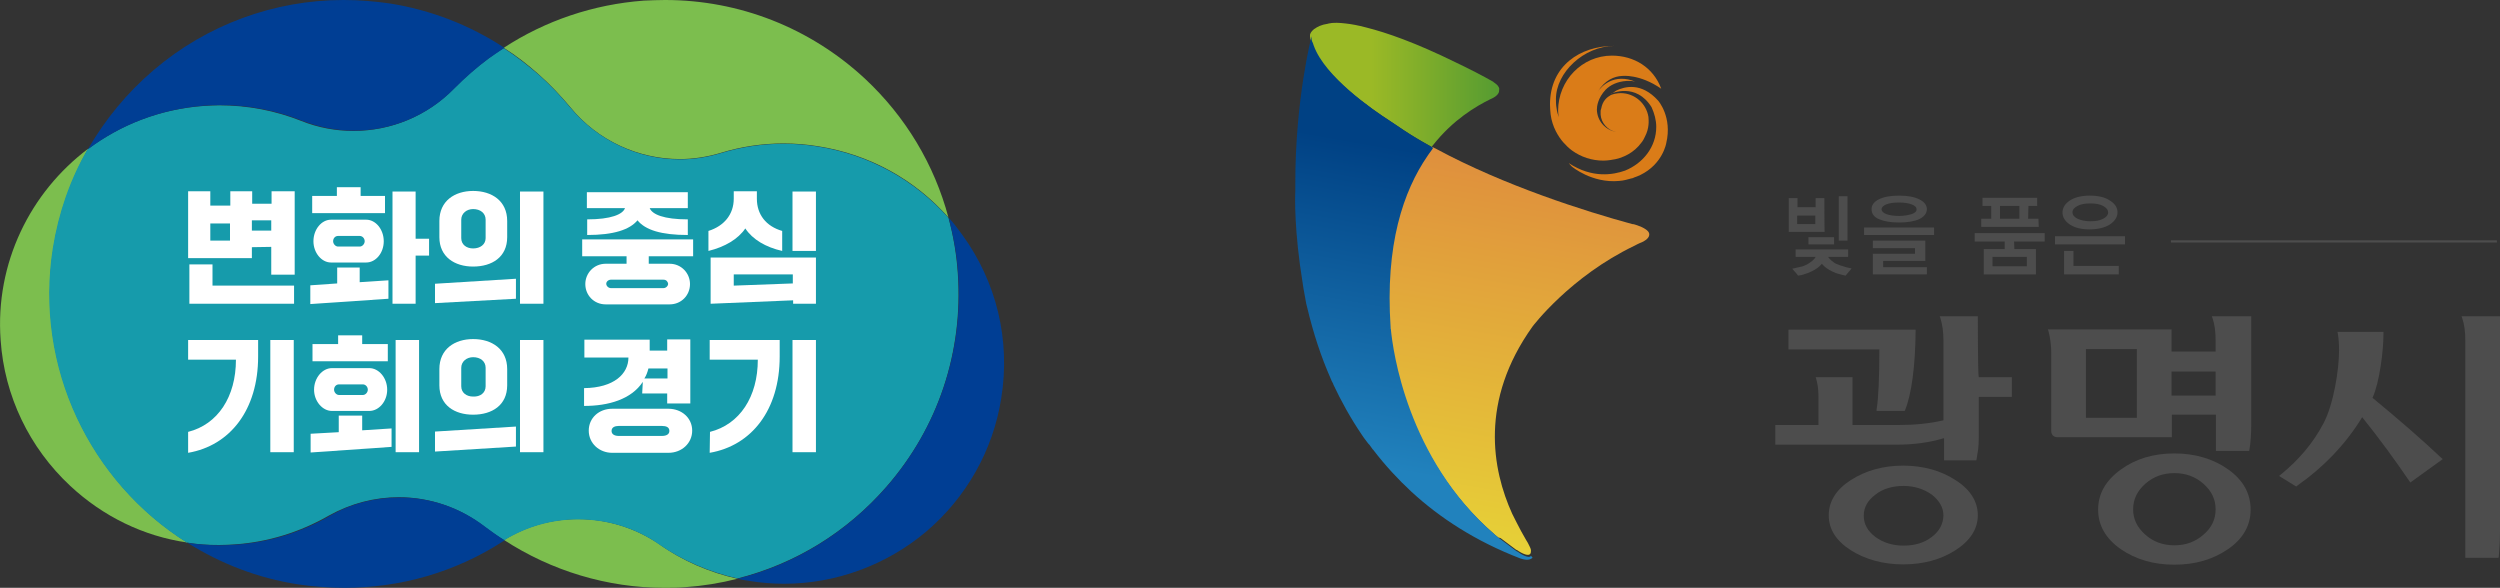 <?xml version="1.0" encoding="utf-8"?>
<!-- Generator: Adobe Illustrator 26.5.1, SVG Export Plug-In . SVG Version: 6.00 Build 0)  -->
<svg version="1.1" id="레이어_1" xmlns="http://www.w3.org/2000/svg" xmlns:xlink="http://www.w3.org/1999/xlink" x="0px"
	 y="0px" viewBox="0 0 80 18.81" style="enable-background:new 0 0 80 18.81;" xml:space="preserve">
<rect x="0" y="0" width="80" height="18.81" fill="#333333" stroke="none"/>
<style type="text/css">
	.st0{fill:#DA7C18;}
	.st1{fill:url(#SVGID_1_);}
	.st2{fill:url(#SVGID_00000090279977166108830400000013571924136203055787_);}
	.st3{fill:url(#SVGID_00000020397080261562629950000006854942846102136752_);}
	.st4{fill:#4D4D4D;}
	.st5{fill:#7CBE4E;}
	.st6{fill:#169BAB;}
	.st7{fill:#003E94;}
	.st8{fill:#FFFFFF;}
</style>
<g>
	<g>
		<g>
			<path class="st0" d="M50.31,4.82c0.28,0.2,0.62,0.32,1,0.32c0.08,0,0.16-0.01,0.23-0.02c0.41-0.05,0.76-0.25,0.98-0.55
				c0.05-0.06,0.09-0.13,0.12-0.2c0.14-0.27,0.12-0.51,0.11-0.63c-0.07-0.43-0.44-0.76-0.89-0.76c-0.07,0-0.12,0.01-0.18,0.02
				c-0.09,0.02-0.16,0.05-0.16,0.06c-0.11,0.06-0.24,0.18-0.28,0.41c-0.01,0.02-0.01,0.04-0.02,0.07c0,0.01,0,0.02,0,0.05
				c0,0.02,0,0.03,0,0.06l0,0c0,0.01,0,0.02,0,0.02c0.02,0.27,0.23,0.5,0.49,0.55c-0.34-0.06-0.6-0.35-0.61-0.71
				c0-0.11,0.03-0.37,0.28-0.64c0.15-0.15,0.37-0.26,0.67-0.28l0,0c0.04,0,0.15-0.01,0.27,0.02c0.01,0,0.02,0.01,0.03,0.01
				c-0.72-0.3-1.12,0.16-1.22,0.31c0.23-0.37,0.53-0.49,0.78-0.5c0,0,0.56-0.07,1.25,0.41c-0.25-0.68-0.87-1.06-1.58-1.06
				c-0.95,0-1.72,0.79-1.72,1.76c0,0.07,0.01,0.15,0.02,0.21c-0.03-0.09-0.06-0.19-0.07-0.29c-0.02-0.1-0.02-0.2-0.02-0.29
				c0-0.85,0.89-1.69,1.86-1.7h-0.01c-1.08,0-2.04,0.64-2.04,1.87c0,0.11,0.01,0.22,0.02,0.32c0.05,0.4,0.25,0.72,0.41,0.9
				C50.11,4.65,50.2,4.74,50.31,4.82L50.31,4.82z"/>
			<path class="st0" d="M51.72,2.9c0.26-0.13,0.8-0.28,1.34,0.32c0,0,0.46,0.52,0.26,1.36c0,0-0.11,0.67-0.83,1.02
				c-0.07,0.03-0.13,0.06-0.2,0.08c-0.01,0-0.01,0.01-0.02,0.01c-0.02,0.01-0.05,0.02-0.07,0.02c-0.11,0.03-0.24,0.07-0.39,0.08
				c-0.87,0.08-1.51-0.46-1.51-0.46c-0.07-0.07-0.1-0.11-0.1-0.11c0.76,0.5,1.43,0.37,1.8,0.24c0.59-0.24,1-0.77,1-1.4
				c0-0.22-0.06-0.43-0.15-0.63c-0.5-0.8-1.28-0.44-1.31-0.43l0,0C51.56,3.01,51.66,2.94,51.72,2.9z"/>
		</g>
		
			<linearGradient id="SVGID_1_" gradientUnits="userSpaceOnUse" x1="43.886" y1="821.795" x2="51.377" y2="821.795" gradientTransform="matrix(1 0 0 1 0 -819.08)">
			<stop  offset="0" style="stop-color:#9BB926"/>
			<stop  offset="1" style="stop-color:#1B833B"/>
		</linearGradient>
		<path class="st1" d="M47.96,2.79c-0.03-0.07-0.12-0.13-0.15-0.15l0,0l0,0l0,0c0,0-0.01,0-0.01-0.01c0,0-0.01,0-0.01-0.01
			c-0.35-0.2-0.76-0.41-1.2-0.62c-1.3-0.64-2.23-0.96-2.87-1.12c-0.26-0.07-0.48-0.11-0.67-0.13c-0.41-0.05-0.56,0.01-0.56,0.01
			c-0.21,0.03-0.34,0.1-0.42,0.16c-0.01,0-0.01,0.01-0.02,0.01c0,0,0,0-0.01,0.01c-0.07,0.06-0.1,0.11-0.11,0.14
			c0,0.01,0,0.02-0.01,0.02c0,0.02,0,0.05,0,0.07c0,0.02,0.01,0.04,0.01,0.07c0.01,0.02,0.01,0.03,0.02,0.06v0.02
			c0.01,0.04,0.02,0.08,0.04,0.11c0.37,1,1.88,2.05,2.47,2.43c0.15,0.1,0.24,0.16,0.24,0.16c0.26,0.18,0.53,0.35,0.81,0.51l0.3,0.17
			c0.02-0.02,0.03-0.04,0.05-0.06c0.64-0.81,1.37-1.24,1.84-1.47l0,0c0.27-0.11,0.27-0.25,0.27-0.25
			C47.98,2.86,47.98,2.82,47.96,2.79z"/>
		
			<linearGradient id="SVGID_00000099656149942648945550000014805080333151458986_" gradientUnits="userSpaceOnUse" x1="46.603" y1="838.708" x2="49.113" y2="824.175" gradientTransform="matrix(1 0 0 1 0 -819.08)">
			<stop  offset="0" style="stop-color:#E8DD36"/>
			<stop  offset="0.333" style="stop-color:#E5C238"/>
			<stop  offset="1" style="stop-color:#DF8E3D"/>
		</linearGradient>
		<path style="fill:url(#SVGID_00000099656149942648945550000014805080333151458986_);" d="M52.77,7.46
			c-0.05-0.16-0.44-0.27-0.44-0.27c-0.02-0.01-0.07-0.02-0.1-0.02l0,0c-1.51-0.41-4.09-1.23-6.26-2.4l-0.16-0.08
			c-0.01,0.01-0.06,0.09-0.08,0.12c-0.03,0.04-0.07,0.09-0.1,0.14c-0.76,1.12-1.36,2.85-1.18,5.48l0,0l0,0l0,0l0,0l0,0
			c0,0,0,0,0,0.01l0,0l0,0c0,0,0,0,0,0.01c0,0,0,0.01,0,0.02l0,0c0,0.02,0,0.02,0.01,0.05l0,0c0.06,0.6,0.51,4.12,3.34,6.56l0,0
			c0.02,0.02,0.05,0.05,0.08,0.07l0,0c0.02,0.01,0.02,0.02,0.04,0.03l0,0c0.02,0.01,0.02,0.02,0.04,0.03l0,0
			C48,17.2,48,17.22,48.02,17.22l0,0c0.02,0.01,0.02,0.02,0.04,0.03l0,0c0.02,0.01,0.02,0.02,0.04,0.03l0,0
			c0.02,0.01,0.02,0.02,0.04,0.03l0,0c0.02,0.01,0.02,0.02,0.04,0.03l0,0c0.02,0.01,0.02,0.02,0.04,0.03l0,0
			c0.02,0.01,0.02,0.02,0.04,0.03l0,0c0.02,0.01,0.02,0.02,0.04,0.03l0,0c0.02,0.01,0.02,0.02,0.04,0.03l0,0
			c0.02,0.01,0.02,0.02,0.04,0.03l0,0c0.02,0.01,0.02,0.02,0.04,0.03l0,0c0.02,0.01,0.02,0.02,0.04,0.03l0,0
			c0.02,0.01,0.02,0.02,0.04,0.03l0,0c0.02,0.01,0.02,0.02,0.04,0.02l0,0l0,0l0,0l0,0c0.07,0.05,0.34,0.22,0.42,0.13l0,0l0.01-0.01
			l0,0c0.02-0.03,0.02-0.07,0.02-0.12c-0.01-0.07-0.07-0.16-0.1-0.23c-0.02-0.03-0.04-0.07-0.06-0.1c-0.22-0.37-0.41-0.78-0.44-0.83
			c-0.64-1.41-1.05-3.61,0.65-5.99c0,0,1.2-1.6,3.27-2.59c0.06-0.03,0.11-0.06,0.16-0.08l0,0C52.85,7.64,52.77,7.46,52.77,7.46z"/>
		
			<linearGradient id="SVGID_00000096047016088950170440000013560415292362223035_" gradientUnits="userSpaceOnUse" x1="44.465" y1="834.119" x2="46.251" y2="824.077" gradientTransform="matrix(1 0 0 1 0 -819.08)">
			<stop  offset="0" style="stop-color:#2182BD"/>
			<stop  offset="1" style="stop-color:#004184"/>
		</linearGradient>
		<path style="fill:url(#SVGID_00000096047016088950170440000013560415292362223035_);" d="M48.99,17.79L48.99,17.79L48.99,17.79
			c-0.08,0.1-0.35-0.08-0.42-0.13l0,0l0,0l0,0l0,0l0,0l0,0c-0.02-0.01-0.02-0.02-0.04-0.02l0,0c-0.02-0.01-0.02-0.02-0.04-0.03l0,0
			c-0.02-0.01-0.02-0.02-0.04-0.03l0,0c-0.02-0.01-0.02-0.02-0.04-0.03l0,0c-0.02-0.01-0.02-0.02-0.04-0.03l0,0
			c-0.02-0.01-0.02-0.02-0.04-0.03l0,0c-0.02-0.01-0.02-0.02-0.04-0.03l0,0c-0.02-0.01-0.02-0.02-0.04-0.03l0,0
			c-0.02-0.01-0.02-0.02-0.04-0.03l0,0c-0.02-0.01-0.02-0.02-0.04-0.03l0,0c-0.02-0.01-0.02-0.02-0.04-0.03l0,0
			c-0.02-0.01-0.02-0.02-0.04-0.03l0,0c-0.02-0.01-0.02-0.02-0.04-0.03l0,0c-0.02-0.01-0.02-0.02-0.04-0.03l0,0
			c-0.02-0.01-0.02-0.02-0.04-0.03l0,0c-0.02-0.01-0.02-0.02-0.04-0.03l0,0c-0.02-0.02-0.05-0.05-0.08-0.07l0,0
			c-2.84-2.44-3.28-5.96-3.34-6.56l0,0c0-0.02,0-0.03-0.01-0.05l0,0c0,0,0-0.01,0-0.02c0,0,0,0,0-0.01l0,0l0,0v-0.01l0,0l0,0l0,0
			l0,0l0,0c-0.18-2.64,0.41-4.36,1.18-5.48c0.03-0.05,0.07-0.1,0.1-0.14c0.02-0.03,0.08-0.11,0.08-0.12l0,0l-0.3-0.17
			c-0.28-0.16-0.55-0.33-0.81-0.51c0,0-0.09-0.06-0.24-0.16c-0.59-0.38-2.11-1.43-2.47-2.43c-0.02-0.04-0.02-0.08-0.04-0.11v0.01
			c-0.01-0.02-0.01-0.03-0.02-0.06c-0.01-0.02-0.01-0.05-0.01-0.07c0-0.02,0-0.05,0-0.07c0,0-0.53,2.03-0.52,4.77l0,0
			c0,0.07,0,0.13,0,0.2c-0.01,0.16-0.04,1.25,0.24,2.96c0.02,0.17,0.07,0.38,0.11,0.63c0.02,0.08,0.03,0.12,0.03,0.12
			c0.2,0.84,0.45,1.59,0.75,2.27c0.02,0.05,0.04,0.1,0.07,0.15c0.01,0.02,0.02,0.03,0.02,0.05c0.24,0.51,0.54,1.06,0.9,1.59
			c0.01,0.01,0.01,0.02,0.02,0.03c0.03,0.05,0.07,0.1,0.1,0.14c0.02,0.02,0.04,0.06,0.06,0.08c0.02,0.02,0.04,0.06,0.07,0.08
			c0.03,0.05,0.07,0.09,0.1,0.14c0.01,0.01,0.01,0.02,0.02,0.02c0.39,0.51,0.8,0.95,1.22,1.34c0.91,0.84,2.06,1.59,3.49,2.14
			c0.2,0.07,0.31,0.04,0.36,0l0,0c0,0,0,0,0.01,0l0,0l0,0l0,0l0,0l0,0l0,0l0,0l0,0c0.02-0.02,0.02-0.03,0.02-0.03l0,0l0,0
			C48.99,17.78,48.99,17.79,48.99,17.79z"/>
	</g>
	<g>
		<g>
			<path class="st4" d="M59.13,7.98h-1.67v0.24h0.64c-0.02,0.05-0.07,0.09-0.11,0.13c-0.05,0.04-0.1,0.07-0.16,0.11
				c-0.07,0.03-0.14,0.07-0.22,0.08c-0.08,0.02-0.17,0.04-0.26,0.06c0.02,0.02,0.06,0.07,0.1,0.11c0.04,0.05,0.07,0.08,0.09,0.11
				c0.07-0.01,0.14-0.02,0.21-0.05c0.07-0.02,0.15-0.05,0.21-0.08c0.07-0.03,0.13-0.07,0.19-0.11c0.06-0.04,0.11-0.09,0.15-0.14
				c0.04,0.05,0.09,0.1,0.15,0.14c0.06,0.04,0.12,0.08,0.19,0.11c0.07,0.03,0.15,0.07,0.22,0.08c0.07,0.02,0.14,0.04,0.2,0.05
				c0.02-0.02,0.05-0.06,0.09-0.11c0.04-0.04,0.07-0.08,0.1-0.12c-0.08-0.02-0.16-0.03-0.24-0.06c-0.08-0.02-0.16-0.05-0.23-0.08
				c-0.07-0.02-0.11-0.07-0.16-0.1c-0.05-0.04-0.09-0.08-0.12-0.13h0.64V7.98L59.13,7.98L59.13,7.98z"/>
			<rect x="57.87" y="7.59" class="st4" width="0.82" height="0.23"/>
			<rect x="58.84" y="6.28" class="st4" width="0.28" height="1.42"/>
			<path class="st4" d="M58.38,6.34h-0.28v0.29h-0.58V6.34h-0.28v1.08h1.15C58.38,7.43,58.38,6.34,58.38,6.34z M58.09,7.17h-0.58
				V6.9h0.58V7.17z"/>
		</g>
		<g>
			<rect x="59.65" y="7.28" class="st4" width="2.24" height="0.24"/>
			<path class="st4" d="M60.12,7.01c0.16,0.07,0.37,0.11,0.65,0.11s0.5-0.04,0.65-0.11c0.16-0.08,0.24-0.19,0.24-0.32
				c0-0.12-0.08-0.23-0.24-0.31c-0.16-0.08-0.37-0.12-0.65-0.12s-0.49,0.04-0.65,0.12c-0.16,0.08-0.23,0.19-0.23,0.31
				C59.89,6.83,59.96,6.94,60.12,7.01z M60.36,6.54c0.1-0.04,0.24-0.06,0.41-0.06c0.16,0,0.3,0.02,0.4,0.06
				c0.11,0.04,0.16,0.09,0.16,0.16c0,0.07-0.05,0.11-0.15,0.15c-0.11,0.03-0.24,0.06-0.41,0.06c-0.17,0-0.31-0.02-0.41-0.06
				c-0.1-0.04-0.15-0.09-0.15-0.16C60.21,6.64,60.26,6.58,60.36,6.54z"/>
			<polygon class="st4" points="61.66,8.55 60.26,8.55 60.26,8.35 61.61,8.35 61.61,7.7 59.93,7.7 59.93,7.94 61.28,7.94 
				61.28,8.12 59.93,8.12 59.93,8.78 61.66,8.78 			"/>
		</g>
		<g>
			<path class="st4" d="M64.45,7.73h0.98V7.46h-2.24v0.27h0.96v0.24h-0.67v0.81h1.67V7.97h-0.69L64.45,7.73L64.45,7.73z M64.86,8.22
				v0.3h-1.1v-0.3H64.86z"/>
			<path class="st4" d="M65.23,7H64.9l0.01-0.41h0.28V6.33h-1.75v0.26h0.28L63.72,7H63.4v0.26h1.84L65.23,7L65.23,7z M64.62,7H64
				L64,6.59h0.62V7z"/>
		</g>
		<g>
			<rect x="65.76" y="7.56" class="st4" width="2.24" height="0.26"/>
			<path class="st4" d="M66.23,7.18c0.16,0.11,0.37,0.16,0.64,0.16s0.5-0.06,0.65-0.16c0.16-0.11,0.24-0.24,0.24-0.38
				c0-0.16-0.08-0.28-0.24-0.38c-0.16-0.11-0.37-0.16-0.65-0.16c-0.28,0-0.49,0.06-0.64,0.16C66.08,6.52,66,6.65,66,6.8
				C66,6.95,66.08,7.08,66.23,7.18z M66.48,6.59c0.11-0.06,0.24-0.08,0.41-0.08s0.3,0.02,0.41,0.08c0.11,0.06,0.16,0.13,0.16,0.21
				c0,0.08-0.06,0.15-0.16,0.2c-0.11,0.06-0.24,0.08-0.41,0.08c-0.16,0-0.3-0.03-0.41-0.08c-0.11-0.06-0.16-0.12-0.16-0.21
				C66.32,6.71,66.37,6.65,66.48,6.59z"/>
			<polygon class="st4" points="66.05,8.03 66.05,8.78 67.8,8.78 67.8,8.51 66.35,8.51 66.35,8.03 			"/>
		</g>
		<rect x="69.47" y="7.69" class="st4" width="10.43" height="0.07"/>
	</g>
	<g>
		<g>
			<path class="st4" d="M75.92,12.73c0.23-0.5,0.35-1.52,0.35-2.02v-0.09h-0.04H74.8l0.01,0.05c0.03,0.18,0.04,0.36,0.04,0.55
				c0,0.59-0.17,1.71-0.5,2.33c-0.33,0.63-0.8,1.18-1.37,1.64l-0.05,0.04l0.55,0.34l0.02-0.02c0.88-0.62,1.58-1.36,2.09-2.2
				c0.54,0.67,1.05,1.37,1.52,2.06l0.02,0.03l1.04-0.75l-0.04-0.03C77.53,14.09,76.78,13.44,75.92,12.73z"/>
			<path class="st4" d="M78.77,10.12l0.02,0.06c0.07,0.2,0.1,0.43,0.1,0.72v6.95h1.06l0.01-0.03C79.98,17.6,80,17.31,80,16.98v-6.86
				h-0.04C79.96,10.12,78.77,10.12,78.77,10.12z"/>
		</g>
		<g>
			<path class="st4" d="M63.29,10.12h-0.04h-1.18l0.02,0.05c0.07,0.22,0.1,0.46,0.1,0.72c0,0,0,2.49,0,2.56
				c-0.43,0.1-0.91,0.15-1.43,0.15c0,0-1.41,0-1.48,0c0-0.08,0-1.53,0-1.53h-1.18l0.02,0.06c0.04,0.14,0.07,0.32,0.07,0.53
				c0,0,0,0.87,0,0.94c-0.08,0-1.38,0-1.38,0v0.63h3.86c0.57,0,1.08-0.07,1.54-0.21c0,0.09,0,0.71,0,0.71h1.03l0.01-0.03
				c0.04-0.26,0.07-0.37,0.07-0.67c0,0,0-1.25,0-1.33c0.08,0,1.06,0,1.06,0v-0.63c0,0-0.98,0-1.06,0
				C63.29,12,63.29,10.12,63.29,10.12z"/>
			<path class="st4" d="M60.05,13.15h0.9l0.01-0.02c0.21-0.51,0.33-1.42,0.34-2.54v-0.04h-0.04h-4.03v0.63c0,0,2.83,0,2.91,0
				c0,0.89-0.03,1.59-0.09,1.93L60.05,13.15z"/>
			<path class="st4" d="M62.57,15.36c-0.46-0.3-1.03-0.46-1.67-0.46c-0.64,0-1.2,0.16-1.67,0.46c-0.47,0.3-0.71,0.68-0.71,1.13
				c0,0.45,0.24,0.82,0.71,1.12c0.46,0.29,1.03,0.45,1.67,0.45c0.64,0,1.2-0.15,1.67-0.45c0.47-0.3,0.72-0.68,0.72-1.12
				C63.29,16.05,63.05,15.66,62.57,15.36z M61.82,17.18c-0.24,0.19-0.55,0.28-0.91,0.28c-0.35,0-0.66-0.1-0.9-0.28
				c-0.25-0.19-0.37-0.41-0.37-0.68c0-0.26,0.12-0.48,0.37-0.67c0.24-0.19,0.55-0.28,0.9-0.28s0.66,0.1,0.91,0.28
				c0.24,0.19,0.37,0.41,0.37,0.67C62.18,16.76,62.07,16.99,61.82,17.18z"/>
		</g>
		<g>
			<path class="st4" d="M70.78,10.12l0.02,0.06c0.07,0.2,0.1,0.44,0.1,0.72c0,0,0,0.28,0,0.35c-0.07,0-1.33,0-1.41,0
				c0-0.07,0-0.71,0-0.71h-3.96l0.02,0.05c0.06,0.23,0.09,0.47,0.09,0.71v2.49c0,0.12,0.07,0.2,0.2,0.2h3.66c0,0,0-0.64,0-0.72
				c0.07,0,1.33,0,1.41,0c0,0.07,0,1.16,0,1.16h1.06l0.01-0.03c0.04-0.23,0.06-0.51,0.06-0.84v-3.44h-0.04L70.78,10.12L70.78,10.12z
				 M68.38,13.37c-0.08,0-1.54,0-1.63,0c0-0.08,0-2.11,0-2.2c0.08,0,1.54,0,1.63,0C68.38,11.26,68.38,13.3,68.38,13.37z M70.9,12.66
				c-0.07,0-1.33,0-1.41,0c0-0.07,0-0.7,0-0.77c0.07,0,1.33,0,1.41,0C70.9,11.95,70.9,12.58,70.9,12.66z"/>
			<path class="st4" d="M71.3,15.02c-0.48-0.34-1.06-0.51-1.72-0.51c-0.67,0-1.24,0.17-1.72,0.52c-0.48,0.35-0.72,0.77-0.72,1.28
				c0,0.5,0.24,0.92,0.72,1.26c0.48,0.33,1.05,0.5,1.72,0.5c0.67,0,1.24-0.17,1.72-0.5c0.48-0.33,0.72-0.76,0.72-1.26
				C72.02,15.79,71.78,15.36,71.3,15.02z M70.51,17.11c-0.26,0.23-0.57,0.34-0.93,0.34c-0.36,0-0.67-0.11-0.93-0.34
				s-0.39-0.5-0.39-0.81c0-0.32,0.13-0.59,0.39-0.82c0.26-0.23,0.57-0.34,0.93-0.34c0.36,0,0.67,0.11,0.93,0.34
				c0.26,0.23,0.39,0.5,0.39,0.82C70.9,16.62,70.77,16.89,70.51,17.11z"/>
		</g>
	</g>
</g>
<g>
	<g>
		<path class="st5" d="M5.99,17.36c-1.39-0.2-2.69-0.83-3.74-1.81c-1.31-1.22-2.11-2.88-2.23-4.67c-0.18-2.46,0.95-4.73,2.8-6.12
			C2.27,5.74,1.89,6.81,1.71,7.94C1.11,11.76,2.91,15.42,5.99,17.36z"/>
		<path class="st5" d="M23.6,18.52c-0.55,0.14-1.11,0.23-1.68,0.27c-0.22,0.02-0.45,0.02-0.67,0.02l0,0c-1.81,0-3.6-0.54-5.12-1.53
			c0.72-0.45,1.54-0.67,2.37-0.67c0.9,0,1.81,0.27,2.59,0.8C21.84,17.95,22.71,18.32,23.6,18.52z"/>
		<path class="st5" d="M30.35,6.96c-1.08-1.22-2.53-2.02-4.17-2.28c-0.37-0.06-0.74-0.09-1.11-0.09c-0.67,0-1.35,0.1-2,0.3
			c-0.43,0.13-0.88,0.2-1.31,0.2c-1.33,0-2.64-0.59-3.51-1.66c-0.31-0.37-0.64-0.72-1-1.04c-0.36-0.32-0.73-0.61-1.13-0.86
			c1.33-0.87,2.87-1.39,4.48-1.51C20.84,0.01,21.06,0,21.28,0c2.38,0,4.64,0.89,6.39,2.51C28.98,3.73,29.9,5.27,30.35,6.96z"/>
		<g>
			<path class="st6" d="M28.37,15.57c-1.27,1.46-2.92,2.47-4.77,2.94c-0.89-0.2-1.76-0.57-2.51-1.09c-0.77-0.54-1.68-0.8-2.59-0.8
				c-0.82,0-1.63,0.22-2.37,0.67c-0.21-0.14-0.42-0.28-0.63-0.44c-0.8-0.62-1.77-0.94-2.74-0.94c-0.77,0-1.54,0.2-2.24,0.59
				c-0.92,0.53-1.96,0.85-3.01,0.92c-0.16,0.01-0.33,0.02-0.5,0.02c-0.35,0-0.7-0.02-1.04-0.08c-3.08-1.94-4.88-5.6-4.28-9.42
				c0.18-1.12,0.55-2.2,1.11-3.16c1.05-0.79,2.32-1.29,3.72-1.39c0.16-0.01,0.33-0.02,0.5-0.02c0.9,0,1.79,0.17,2.62,0.5
				c0.55,0.22,1.11,0.32,1.67,0.32c1.19,0,2.35-0.47,3.21-1.35c0.34-0.35,0.71-0.67,1.1-0.96c0.16-0.12,0.32-0.24,0.5-0.34
				c0.4,0.26,0.77,0.55,1.13,0.86c0.36,0.32,0.69,0.67,1,1.04c0.88,1.06,2.17,1.66,3.51,1.66c0.44,0,0.88-0.07,1.31-0.2
				c0.66-0.2,1.33-0.3,2-0.3c0.37,0,0.74,0.03,1.11,0.09c1.63,0.26,3.08,1.06,4.17,2.28c0.16,0.58,0.26,1.18,0.3,1.79
				C30.82,11.26,30.02,13.68,28.37,15.57z"/>
			<path class="st7" d="M16.14,1.53c-0.17,0.11-0.33,0.23-0.5,0.34c-0.39,0.29-0.76,0.62-1.1,0.96c-0.86,0.88-2.02,1.35-3.21,1.35
				c-0.56,0-1.13-0.11-1.67-0.32c-0.83-0.33-1.71-0.5-2.62-0.5c-0.16,0-0.33,0.01-0.5,0.02c-1.41,0.11-2.68,0.61-3.73,1.4
				c0.55-0.95,1.25-1.81,2.11-2.54C6.62,0.79,8.78,0,10.99,0c0.5,0,0.99,0.04,1.48,0.11C13.79,0.32,15.03,0.8,16.14,1.53z"/>
			<path class="st7" d="M16.15,17.29c-0.02,0.02-0.06,0.03-0.08,0.05c-1.51,0.97-3.25,1.47-5.05,1.47l0,0
				c-0.5,0-0.99-0.04-1.48-0.11c-1.3-0.2-2.49-0.67-3.54-1.33c0.34,0.05,0.69,0.08,1.04,0.08c0.16,0,0.33-0.01,0.5-0.02
				c1.05-0.07,2.09-0.39,3.01-0.92c0.69-0.4,1.46-0.59,2.24-0.59c0.98,0,1.93,0.32,2.74,0.94C15.72,17,15.92,17.15,16.15,17.29z"/>
			<path class="st7" d="M32.04,12.74c-0.26,1.67-1.12,3.18-2.4,4.27c-1.27,1.07-2.89,1.67-4.55,1.67c-0.37,0-0.74-0.03-1.11-0.09
				c-0.13-0.02-0.25-0.04-0.38-0.07c1.84-0.46,3.49-1.48,4.77-2.94c1.65-1.9,2.46-4.32,2.29-6.82c-0.04-0.61-0.15-1.21-0.3-1.79
				c0.16,0.17,0.29,0.35,0.43,0.54C31.89,9.02,32.34,10.88,32.04,12.74z"/>
		</g>
	</g>
	<g>
		<path class="st8" d="M8.06,7.91v0.35H6.02V6.12h0.71v0.46h0.64V6.12h0.7v0.4h0.62v-0.4h0.74v2.67H8.68V7.9L8.06,7.91L8.06,7.91z
			 M6.8,9.14h2.61v0.58H6.06V8.46H6.8V9.14z M7.36,7.69V7.15H6.73v0.55H7.36z M8.68,7.05H8.06v0.33h0.62V7.05z"/>
		<path class="st8" d="M9.93,9.73v-0.6l0.86-0.06V8.56h0.72v0.47l0.92-0.06v0.59L9.93,9.73z M9.99,6.82V6.27h0.79V5.99h0.76v0.28
			h0.78v0.55H9.99z M10.59,7.03h1.13c0.3,0,0.56,0.31,0.56,0.69c0,0.38-0.26,0.68-0.56,0.68h-1.13c-0.3,0-0.56-0.31-0.56-0.68
			C10.03,7.34,10.29,7.03,10.59,7.03z M11.51,7.89c0.09,0,0.16-0.09,0.16-0.17c0-0.09-0.07-0.17-0.16-0.17h-0.69
			c-0.1,0-0.16,0.08-0.16,0.17c0,0.08,0.07,0.17,0.16,0.17H11.51z M12.56,9.72V6.13h0.74v1.51h0.43v0.54H13.3v1.54L12.56,9.72
			L12.56,9.72z"/>
		<path class="st8" d="M13.92,9.7V9.08l2.59-0.16v0.64L13.92,9.7z M14.06,7.59V7.07c0-0.64,0.49-0.96,1.08-0.96
			c0.6,0,1.09,0.32,1.09,0.96v0.52c0,0.64-0.49,0.94-1.09,0.94C14.55,8.53,14.06,8.22,14.06,7.59z M15.54,7.62V7.03
			c0-0.21-0.17-0.34-0.4-0.34c-0.21,0-0.38,0.14-0.38,0.34v0.59c0,0.21,0.17,0.33,0.38,0.33C15.37,7.95,15.54,7.82,15.54,7.62z
			 M16.64,9.72V6.13h0.75v3.59L16.64,9.72L16.64,9.72z"/>
		<path class="st8" d="M22.18,8.2h-1.42v0.24h0.67c0.37,0,0.65,0.3,0.65,0.65c0,0.36-0.28,0.65-0.65,0.65h-2.05
			c-0.37,0-0.65-0.29-0.65-0.65c0-0.35,0.28-0.65,0.65-0.65h0.67V8.2h-1.42V7.66h3.55C22.18,7.66,22.18,8.2,22.18,8.2z M18.79,7.52
			v-0.5c0.76,0,1.14-0.16,1.21-0.36l0,0h-1.22V6.15h3.23v0.51h-1.22l0,0c0.08,0.2,0.45,0.36,1.22,0.36v0.5
			c-0.85,0-1.36-0.16-1.61-0.47C20.15,7.35,19.64,7.52,18.79,7.52z M21.23,8.95h-1.68c-0.08,0-0.15,0.06-0.15,0.13
			c0,0.07,0.07,0.14,0.15,0.14h1.68c0.08,0,0.15-0.07,0.15-0.14C21.37,9.01,21.32,8.95,21.23,8.95z"/>
		<path class="st8" d="M22.67,7.39c0.51-0.16,0.81-0.54,0.81-1.03V6.12h0.74v0.24c0,0.5,0.29,0.88,0.81,1.03v0.64
			c-0.53-0.12-0.95-0.37-1.18-0.72c-0.23,0.34-0.65,0.59-1.18,0.72L22.67,7.39C22.67,7.39,22.67,7.39,22.67,7.39z M22.74,9.72V8.24
			h3.37v1.48h-0.73V9.61L22.74,9.72z M23.48,9.14l1.89-0.07V8.78h-1.89V9.14z M25.36,8.03v-1.9h0.75v1.9H25.36z"/>
		<path class="st8" d="M6.02,13.82c0.95-0.24,1.53-1.12,1.53-2.31H6.02v-0.63h2.24v0.53c0,1.71-0.9,2.85-2.24,3.08
			C6.02,14.49,6.02,13.82,6.02,13.82z M8.65,14.47v-3.59H9.4v3.59L8.65,14.47L8.65,14.47z"/>
		<path class="st8" d="M22.72,13.82c0.95-0.24,1.53-1.12,1.53-2.31h-1.54v-0.63h2.24v0.53c0,1.71-0.9,2.85-2.24,3.08L22.72,13.82
			C22.72,13.82,22.72,13.82,22.72,13.82z M25.36,14.47v-3.59h0.75v3.59L25.36,14.47L25.36,14.47z"/>
		<path class="st8" d="M9.94,14.48v-0.6l0.9-0.05V13.3h0.75v0.47l0.94-0.06v0.59L9.94,14.48z M10,11.56v-0.55h0.82v-0.28h0.77v0.28
			h0.82v0.55H10z M10.62,11.78h1.2c0.3,0,0.57,0.31,0.57,0.69c0,0.38-0.27,0.68-0.57,0.68h-1.2c-0.3,0-0.57-0.31-0.57-0.68
			C10.05,12.09,10.32,11.78,10.62,11.78z M11.61,12.64c0.09,0,0.16-0.09,0.16-0.17c0-0.09-0.07-0.17-0.16-0.17h-0.76
			c-0.1,0-0.16,0.08-0.16,0.17c0,0.08,0.07,0.17,0.16,0.17H11.61z M12.66,14.47v-3.59h0.75v3.59L12.66,14.47L12.66,14.47z"/>
		<path class="st8" d="M13.92,14.45v-0.64l2.59-0.16v0.64L13.92,14.45z M14.06,12.33v-0.52c0-0.64,0.49-0.96,1.08-0.96
			c0.6,0,1.09,0.32,1.09,0.96v0.52c0,0.64-0.49,0.94-1.09,0.94C14.55,13.27,14.06,12.97,14.06,12.33z M15.54,12.36v-0.59
			c0-0.21-0.17-0.34-0.4-0.34c-0.21,0-0.38,0.14-0.38,0.34v0.59c0,0.21,0.17,0.33,0.38,0.33C15.37,12.7,15.54,12.57,15.54,12.36z
			 M16.64,14.47v-3.59h0.75v3.59L16.64,14.47L16.64,14.47z"/>
		<path class="st8" d="M20.57,12.22c-0.37,0.56-1.1,0.77-1.88,0.77v-0.57c0.96-0.01,1.42-0.46,1.42-0.98h-1.41v-0.57h2.09v0.35h0.56
			v-0.36h0.74v2.05h-0.74v-0.32h-0.8L20.57,12.22L20.57,12.22L20.57,12.22z M21.39,13.08c0.42,0,0.76,0.29,0.76,0.7
			c0,0.4-0.33,0.71-0.76,0.71h-1.8c-0.41,0-0.75-0.3-0.75-0.71c0-0.41,0.33-0.7,0.75-0.7H21.39z M21.18,13.95
			c0.14,0,0.24-0.05,0.24-0.16c0-0.12-0.1-0.16-0.24-0.16H19.8c-0.12,0-0.23,0.04-0.23,0.16c0,0.11,0.1,0.16,0.23,0.16H21.18z
			 M21.36,12.11v-0.32h-0.61c-0.03,0.12-0.07,0.23-0.13,0.32H21.36z"/>
	</g>
</g>
</svg>
